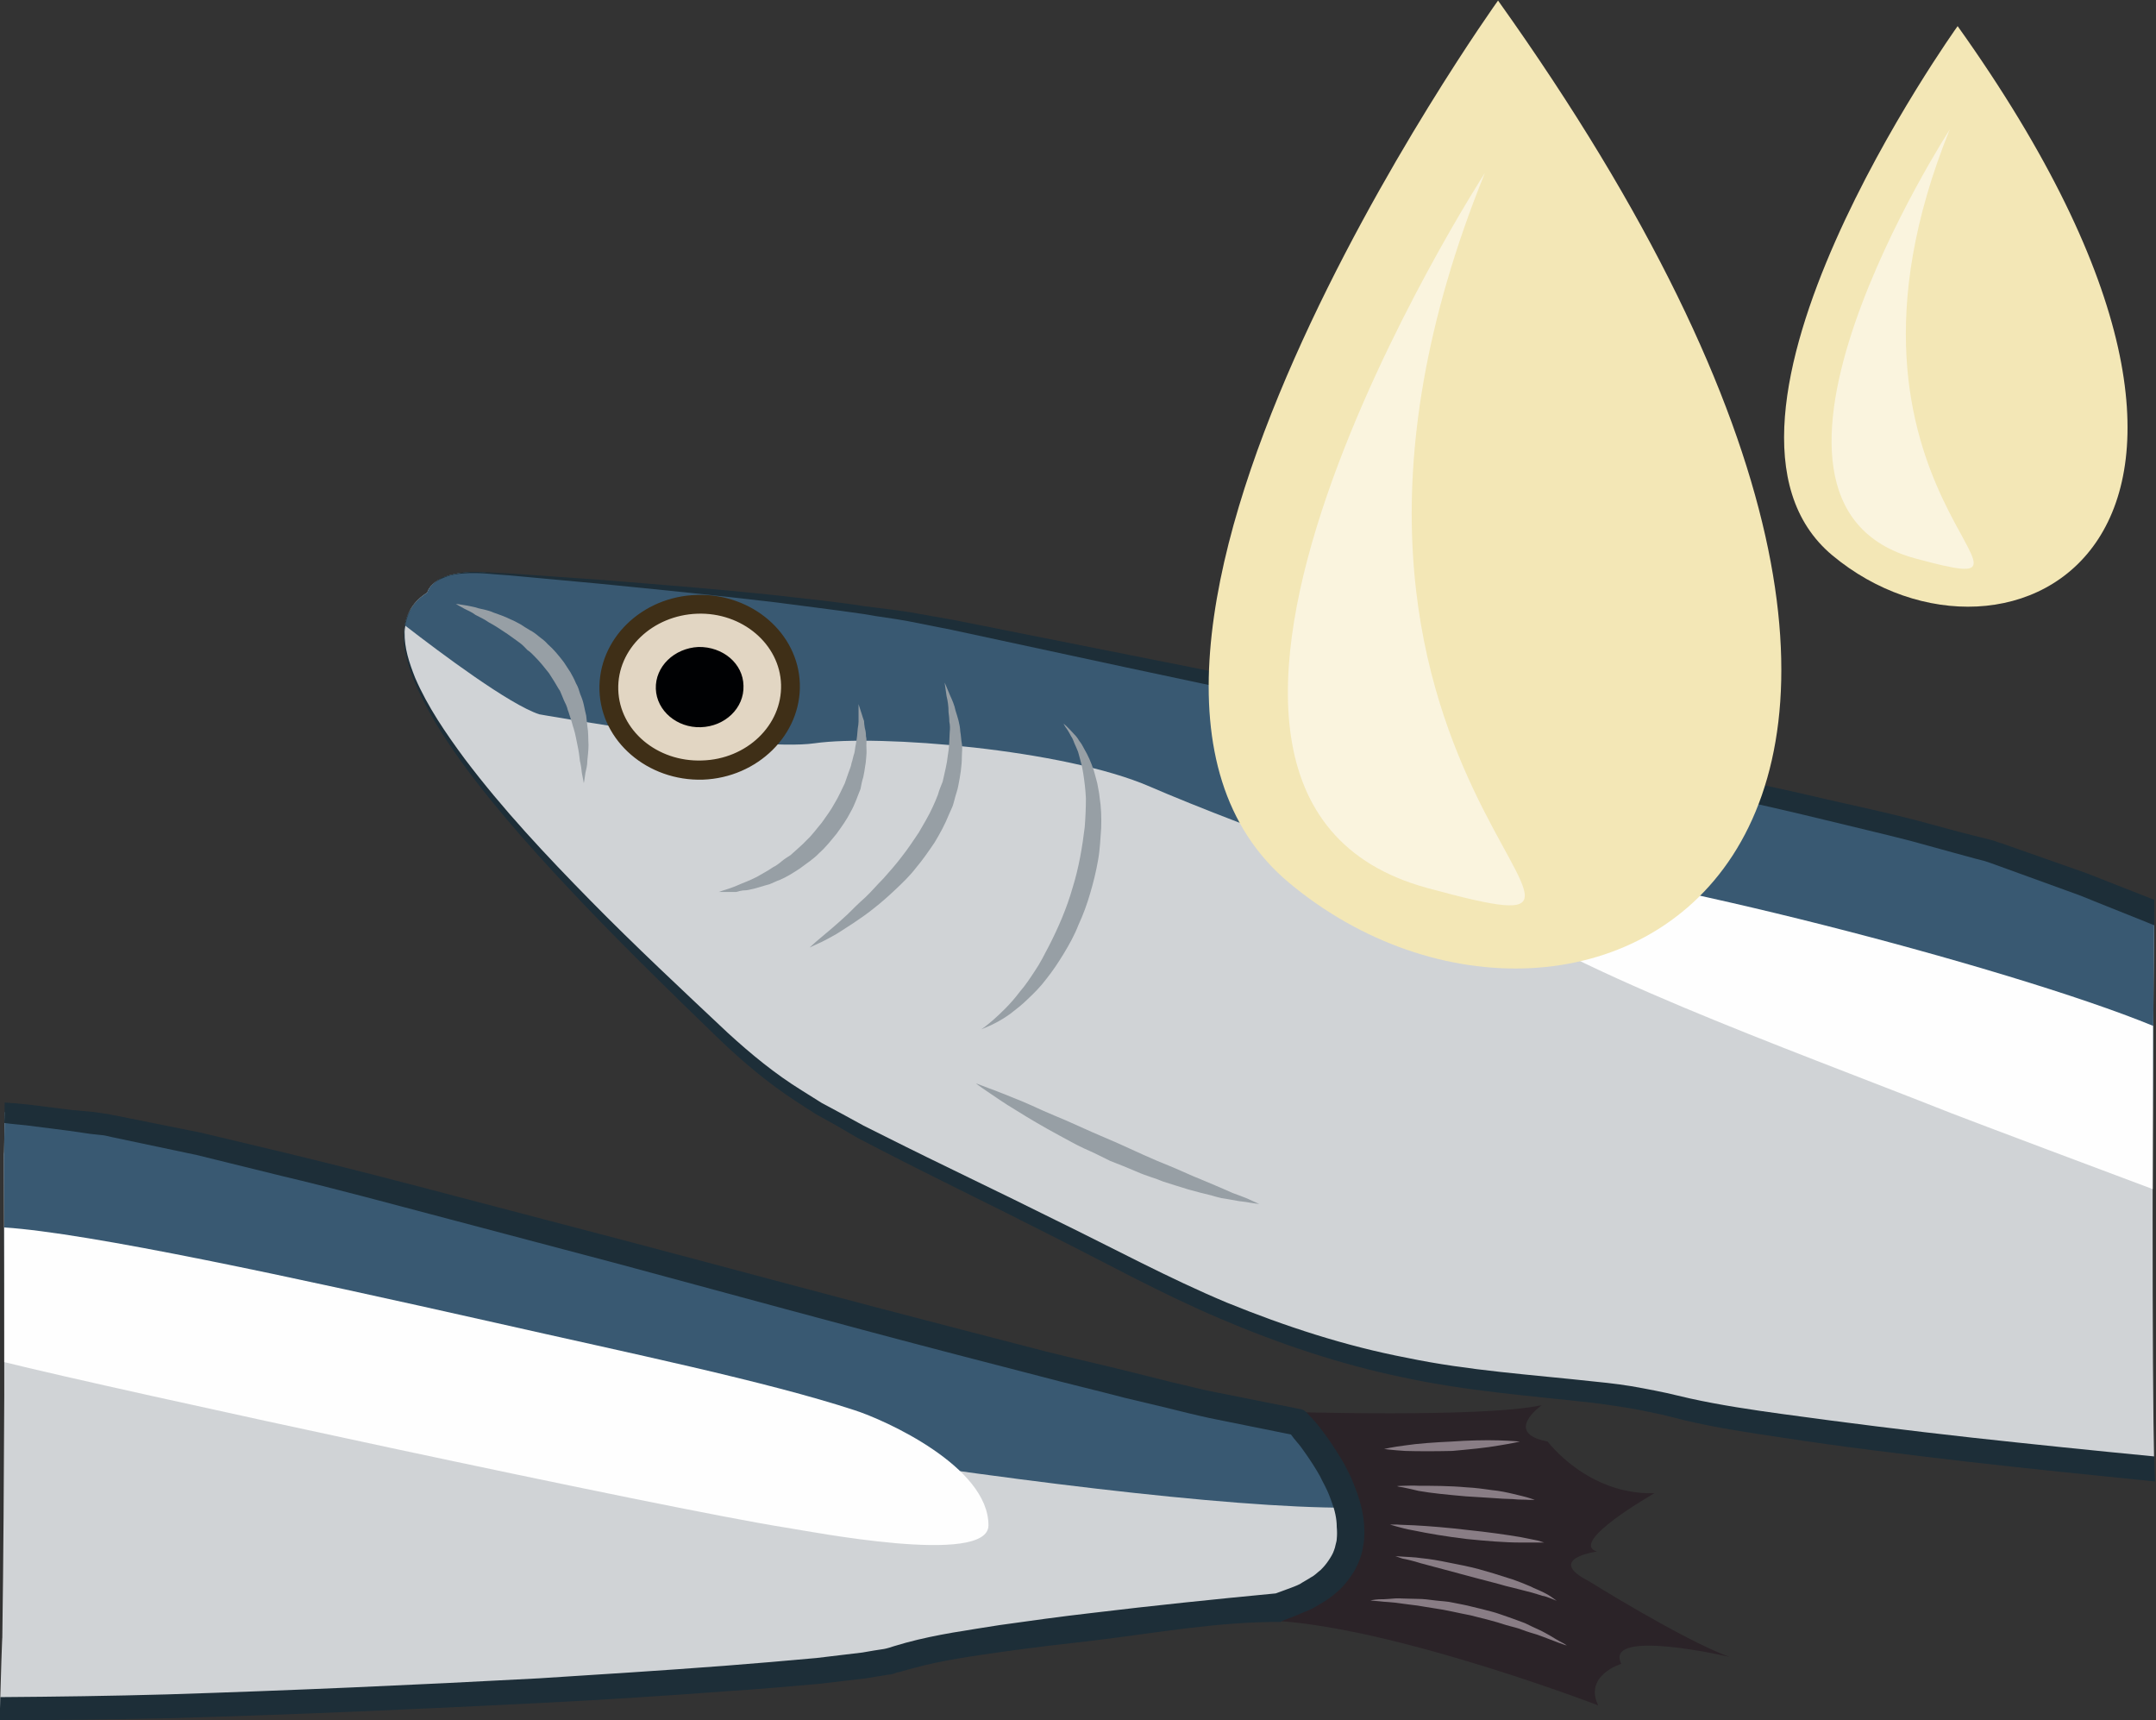 <?xml version="1.0" encoding="UTF-8" standalone="no"?>
<!-- Created with Inkscape (http://www.inkscape.org/) -->

<svg
   xmlns:dc="http://purl.org/dc/elements/1.1/"
   xmlns:cc="http://creativecommons.org/ns#"
   xmlns:rdf="http://www.w3.org/1999/02/22-rdf-syntax-ns#"
   xmlns:svg="http://www.w3.org/2000/svg"
   xmlns="http://www.w3.org/2000/svg"
   xmlns:sodipodi="http://sodipodi.sourceforge.net/DTD/sodipodi-0.dtd"
   xmlns:inkscape="http://www.inkscape.org/namespaces/inkscape"
   version="1.1"
   id="svg982"
   xml:space="preserve"
   width="4738.31"
   height="3779.543"
   viewBox="0 0 4738.311 3779.543"
   sodipodi:docname="Sardinky ve vlastní šťávě.svg"
   inkscape:version="0.92.4 (5da689c313, 2019-01-14)"><rect x="0" y="0" width="4738.311" height="3779.543" fill="#333333" stroke="none"/><defs
     id="defs986"><clipPath
       clipPathUnits="userSpaceOnUse"
       id="clipPath1378"><path
         d="M 0,4954 H 5204 V 0 H 0 Z"
         id="path1376"
         inkscape:connector-curvature="0" /></clipPath><clipPath
       clipPathUnits="userSpaceOnUse"
       id="clipPath8234"><path
         d="M 0,4954 H 5204 V 0 H 0 Z"
         id="path8232"
         inkscape:connector-curvature="0" /></clipPath><style
       type="text/css"
       id="style2">
   <![CDATA[
    .fil1 {fill:#F9E0BD;fill-rule:nonzero}
    .fil0 {fill:#F9F0E8;fill-rule:nonzero}
    .fil2 {fill:white;fill-rule:nonzero}
   ]]>
  </style><style
       type="text/css"
       id="style2-4">
   <![CDATA[
    .fil5 {fill:#827850;fill-rule:nonzero}
    .fil0 {fill:#99BAB0;fill-rule:nonzero}
    .fil2 {fill:#CCE2DB;fill-rule:nonzero}
    .fil1 {fill:#DCF4E8;fill-rule:nonzero}
    .fil4 {fill:#EAD063;fill-rule:nonzero}
    .fil3 {fill:#EFE4B6;fill-rule:nonzero}
   ]]>
  </style><style
       type="text/css"
       id="style2-9">
   <![CDATA[
    .fil2 {fill:#2D0B04;fill-rule:nonzero}
    .fil0 {fill:#3F1408;fill-rule:nonzero}
    .fil6 {fill:#4C170B;fill-rule:nonzero}
    .fil3 {fill:#66291B;fill-rule:nonzero}
    .fil1 {fill:#723124;fill-rule:nonzero}
    .fil7 {fill:#7A2C21;fill-rule:nonzero}
    .fil4 {fill:#A07638;fill-rule:nonzero}
    .fil5 {fill:#DDB9B3;fill-rule:nonzero}
   ]]>
  </style><style
       type="text/css"
       id="style2-3">
   <![CDATA[
    .str0 {stroke:white;stroke-width:70.56}
    .fil10 {fill:#AD7634;fill-rule:nonzero}
    .fil5 {fill:#C19F87;fill-rule:nonzero}
    .fil6 {fill:#C9AD99;fill-rule:nonzero}
    .fil1 {fill:#D8C2B2;fill-rule:nonzero}
    .fil7 {fill:#DDC6B1;fill-rule:nonzero}
    .fil2 {fill:#E0CDBD;fill-rule:nonzero}
    .fil8 {fill:#E2CEC0;fill-rule:nonzero}
    .fil3 {fill:#E8DBCD;fill-rule:nonzero}
    .fil4 {fill:#F2E9E2;fill-rule:nonzero}
    .fil11 {fill:#F4BA64;fill-rule:nonzero}
    .fil9 {fill:#F9E0BD;fill-rule:nonzero}
    .fil0 {fill:white;fill-rule:nonzero}
   ]]>
  </style><style
       type="text/css"
       id="style2-98">
   <![CDATA[
    .fil4 {fill:#727271}
    .fil3 {fill:#73B5C0}
    .fil0 {fill:#7D877C}
    .fil1 {fill:#FEFEFE}
    .fil6 {fill:#49280E;fill-rule:nonzero}
    .fil8 {fill:#647A38;fill-rule:nonzero}
    .fil7 {fill:#6C8445;fill-rule:nonzero}
    .fil9 {fill:#72442A;fill-rule:nonzero}
    .fil12 {fill:#8E582F;fill-rule:nonzero}
    .fil5 {fill:#8FA96B;fill-rule:nonzero}
    .fil18 {fill:#916534;fill-rule:nonzero}
    .fil15 {fill:#936937;fill-rule:nonzero}
    .fil11 {fill:#BA8458;fill-rule:nonzero}
    .fil14 {fill:#BF9664;fill-rule:nonzero}
    .fil17 {fill:#C69B6D;fill-rule:nonzero}
    .fil13 {fill:#C9A26D;fill-rule:nonzero}
    .fil10 {fill:#CA9A6C;fill-rule:nonzero}
    .fil16 {fill:#D1AA7C;fill-rule:nonzero}
    .fil2 {fill:#ADDDF6;}
   ]]>
  </style><style
       type="text/css"
       id="style2-7">
   <![CDATA[
    .fil1 {fill:#628C2C;fill-rule:nonzero}
    .fil0 {fill:#DB7552;fill-rule:nonzero}
   ]]>
  </style><style
       type="text/css"
       id="style2-6">
   <![CDATA[
    .fil1 {fill:#628C2C;fill-rule:nonzero}
    .fil0 {fill:#E5DDBD;fill-rule:nonzero}
   ]]>
  </style><style
       type="text/css"
       id="style2-1">
   <![CDATA[
    .fil5 {fill:#0E7E23}
    .fil4 {fill:#17832C}
    .fil2 {fill:#379449}
    .fil1 {fill:#78B684}
    .fil0 {fill:#A2CDAA}
    .fil3 {fill:#208834}
   ]]>
  </style><style
       type="text/css"
       id="style2-8">
   <![CDATA[
    .fil3 {fill:black;fill-rule:nonzero}
    .fil4 {fill:#661F06;fill-rule:nonzero}
    .fil1 {fill:#BA855A;fill-rule:nonzero}
    .fil0 {fill:#DDC8B1;fill-rule:nonzero}
    .fil2 {fill:white;fill-rule:nonzero}
   ]]>
  </style><style
       type="text/css"
       id="style2-17">
   <![CDATA[
    .fil0 {fill:#053749}
    .fil2 {fill:gray}
    .fil3 {fill:#B3B3B3}
    .fil1 {fill:white}
    .fil4 {fill:#661F06;fill-rule:nonzero}
   ]]>
  </style><style
       type="text/css"
       id="style2-92">
   <![CDATA[
    .fil8 {fill:#628C2C;fill-rule:nonzero}
    .fil3 {fill:#AAA494;fill-rule:nonzero}
    .fil7 {fill:firebrick;fill-rule:nonzero}
    .fil5 {fill:#BFB7A5;fill-rule:nonzero}
    .fil2 {fill:#D8D8D8;fill-rule:nonzero}
    .fil4 {fill:#E5E1DA;fill-rule:nonzero}
    .fil1 {fill:#E6E6E6;fill-rule:nonzero}
    .fil0 {fill:#F4F2F2;fill-rule:nonzero}
    .fil6 {fill:white;fill-rule:nonzero}
   ]]>
  </style><style
       type="text/css"
       id="style2-74"><![CDATA[
    .fil3 {fill:black;fill-rule:nonzero}
    .fil1 {fill:#BA855A;fill-rule:nonzero}
    .fil0 {fill:#DDC8B1;fill-rule:nonzero}
    .fil4 {fill:#FFF4C2;fill-rule:nonzero}
    .fil2 {fill:white;fill-rule:nonzero}
   ]]></style><style
       type="text/css"
       id="style2-34">
   <![CDATA[
    .fil7 {fill:#000103;fill-rule:nonzero}
    .fil3 {fill:#1D2E38;fill-rule:nonzero}
    .fil0 {fill:#2B2328;fill-rule:nonzero}
    .fil2 {fill:#395972;fill-rule:nonzero}
    .fil6 {fill:#3F2F17;fill-rule:nonzero}
    .fil14 {fill:#5C5C5C;fill-rule:nonzero}
    .fil13 {fill:#68652F;fill-rule:nonzero}
    .fil4 {fill:#897D85;fill-rule:nonzero}
    .fil8 {fill:#979FA5;fill-rule:nonzero}
    .fil1 {fill:#D0D3D6;fill-rule:nonzero}
    .fil5 {fill:#E2D6C3;fill-rule:nonzero}
    .fil12 {fill:#E5C923;fill-rule:nonzero}
    .fil11 {fill:#F2E8BB;fill-rule:nonzero}
    .fil10 {fill:#FEFEFE;}
    .fil9 {fill:#FEFEFE;}
   ]]>
  </style><style
       type="text/css"
       id="style2-96">
   <![CDATA[
    .fil2 {fill:#2D0B04;fill-rule:nonzero}
    .fil0 {fill:#3F1408;fill-rule:nonzero}
    .fil6 {fill:#4C170B;fill-rule:nonzero}
    .fil3 {fill:#66291B;fill-rule:nonzero}
    .fil1 {fill:#723124;fill-rule:nonzero}
    .fil7 {fill:#7A2C21;fill-rule:nonzero}
    .fil4 {fill:#A07638;fill-rule:nonzero}
    .fil5 {fill:#DDB9B3;fill-rule:nonzero}
   ]]>
  </style></defs><sodipodi:namedview
     pagecolor="#ffffff"
     bordercolor="#666666"
     borderopacity="1"
     objecttolerance="10"
     gridtolerance="10"
     guidetolerance="10"
     inkscape:pageopacity="0"
     inkscape:pageshadow="2"
     inkscape:window-width="1920"
     inkscape:window-height="1001"
     id="namedview984"
     showgrid="false"
     inkscape:zoom="0.050528017"
     inkscape:cx="3710.6865"
     inkscape:cy="1985.9152"
     inkscape:window-x="-9"
     inkscape:window-y="-9"
     inkscape:window-maximized="1"
     inkscape:current-layer="Vrstva_x0020_1-78" /><g
     id="g990"
     inkscape:groupmode="layer"
     inkscape:label="Ikony 1"
     transform="matrix(1.333,0,0,-1.333,-3809.086,4790.062)">
 
 

 
 
 

 
 <g
   transform="matrix(0.75,0,0,-0.75,-1498.068,13409.784)"
   id="Vrstva_x0020_1-7">
  
  
  
  
  
  
  
  
  
  
  
  
  
  
 
 
 

 
 <g
   inkscape:label="Vrstva 1"
   inkscape:groupmode="layer"
   transform="translate(-3078.8,-11.318)"
   id="Vrstva_x0020_1">
  
  
  
  
  
  
  
  
  
  
  
  
  
  
  
  
  
  
  
  
  
  
  
  
  
  
  
  
  
  
  
  
  
  
  
  
  
  
  
  
 
 
 

 
 

 
 

 
 

 
 <g
   transform="translate(-5905.916,199.641)"
   id="Vrstva_x0020_1-4">
  
  
  
  
  
  
  
 
 
 <g
   transform="translate(6241.537,-595.131)"
   id="Vrstva_x0020_1-5">
  <path
   inkscape:connector-curvature="0"
   d="m 11375.643,16598.115 c 0,0 435.291,13.764 564.33,-14.624 0,0 -86.886,61.078 12.904,80.004 0,0 87.746,117.856 234.851,113.554 0,0 -190.978,108.393 -126.458,128.179 0,0 -114.415,15.485 -18.926,64.52 0,0 206.462,129.038 309.693,166.89 0,0 -277.003,-64.52 -237.431,15.485 0,0 -82.585,24.947 -50.756,91.187 0,0 -544.544,-209.043 -788.858,-184.956 l -57.637,-211.624 71.401,-119.576 z"
   style="fill:#2b2328;fill-rule:nonzero;stroke-width:0.86"
   id="path7-2"
   class="fil0" />
  <path
   inkscape:connector-curvature="0"
   d="m 11404.031,16621.342 c -431.85,-67.1 -2211.728,-590.998 -2622.072,-654.657 -55.057,-7.743 -130.76,-17.206 -221.087,-26.668 -0.86,50.755 -0.86,95.488 -1.721,90.327 0.86,178.074 0.86,355.287 0.86,532.501 -0.86,177.213 -1.72,354.427 -4.301,532.5 0,-10.323 -3.441,86.887 -5.162,155.707 597.881,-0.86 1862.463,-67.96 1974.296,-110.113 134.2,-49.895 836.172,-114.414 836.172,-114.414 331.2,-98.07 43.013,-405.183 43.013,-405.183 z"
   style="fill:#d0d3d6;fill-rule:nonzero;stroke-width:0.86"
   id="path9-2"
   class="fil1" />
  <path
   inkscape:connector-curvature="0"
   d="m 11404.031,16621.342 c -431.85,-67.1 -2211.728,-590.998 -2622.072,-654.657 -55.057,-7.743 -130.76,-17.206 -221.087,-26.668 -0.86,50.755 -0.86,95.488 -1.721,90.327 0.86,94.628 0.86,190.117 0.86,284.746 231.41,33.55 468.842,80.864 612.505,133.34 265.82,98.07 1809.987,362.169 2340.767,360.449 -25.808,-97.209 -109.253,-187.537 -109.253,-187.537 z"
   style="fill:#395972;fill-rule:nonzero;stroke-width:0.86"
   id="path11"
   class="fil2" />
  <path
   inkscape:connector-curvature="0"
   d="m 11549.415,16847.591 c -1.72,-25.808 -7.742,-49.035 -15.485,-71.402 -4.301,-11.183 -8.602,-22.367 -12.904,-32.69 -5.161,-11.183 -10.323,-20.646 -15.484,-30.969 -12.044,-20.646 -24.087,-39.572 -36.991,-57.638 -6.882,-9.462 -13.765,-18.925 -20.647,-27.528 -6.882,-8.602 -14.624,-16.345 -23.227,-25.808 -3.441,-4.301 -8.602,-7.742 -14.624,-9.463 h -1.721 l -185.816,-36.991 c -31.829,-6.021 -62.799,-14.624 -93.768,-21.506 l -92.908,-23.227 c -61.939,-15.485 -123.877,-29.249 -185.816,-44.734 l -185.816,-48.174 c -246.895,-63.659 -493.789,-130.76 -741.544,-196.139 l -370.772,-97.21 c -123.877,-32.69 -246.895,-64.519 -371.632,-94.628 l -187.537,-44.734 -188.397,-37.851 c -7.742,-0.861 -14.624,-3.441 -24.087,-4.302 l -24.087,-3.441 -47.314,-4.301 -96.349,-12.044 c -17.205,-1.72 -34.41,-3.441 -51.615,-4.301 0,15.485 0,30.969 -0.86,44.734 16.345,2.58 32.69,3.441 47.314,5.161 l 94.629,12.044 47.314,6.882 24.087,2.581 c 5.162,0 14.624,2.58 22.367,4.301 l 187.537,39.572 184.956,45.594 c 123.877,29.249 246.895,62.799 370.772,95.489 l 370.772,98.069 c 246.034,66.24 492.929,134.201 740.684,198.72 l 185.816,48.175 c 61.078,16.345 123.877,30.969 185.816,47.314 l 93.768,22.367 c 30.969,7.742 61.939,15.484 93.768,22.366 l 178.934,36.131 c 3.442,5.162 8.603,11.184 12.904,16.345 6.882,7.743 12.904,16.345 18.926,24.948 12.044,17.205 23.227,34.41 32.69,51.615 4.301,9.463 9.463,18.066 13.764,27.529 4.301,8.602 7.742,18.065 11.183,27.528 6.883,18.066 11.184,36.991 11.184,55.057 0.86,9.463 0.86,18.065 0,26.668 0,4.301 -1.721,8.602 -2.581,12.904 -0.86,4.301 -1.72,7.742 -3.441,12.043 -2.581,7.743 -6.882,14.625 -12.044,22.367 -5.161,7.742 -10.323,13.764 -17.205,20.646 -6.882,5.162 -12.904,12.044 -21.506,16.345 -7.743,5.162 -16.345,9.463 -24.088,14.625 -8.602,4.301 -18.065,7.742 -27.528,11.183 l -25.808,9.463 c -135.06,12.904 -269.261,26.668 -404.322,43.013 -67.96,7.742 -135.921,17.205 -203.021,26.668 -68.821,11.183 -135.921,19.786 -205.602,38.712 l -26.668,7.742 c -4.301,1.72 -16.345,5.161 -21.507,6.022 -7.742,0.86 -14.624,2.581 -22.366,3.441 l -24.948,4.301 c -33.55,4.301 -67.1,7.742 -100.65,12.044 -67.101,6.022 -135.061,12.043 -203.022,17.205 -135.921,10.323 -271.842,18.926 -407.763,27.528 -272.702,14.625 -544.544,26.668 -816.386,35.271 -123.017,3.441 -246.034,5.161 -367.331,6.022 -0.86,18.925 -0.86,36.131 -1.72,50.755 123.017,0 246.894,-1.721 369.912,-4.301 272.702,-7.743 546.265,-19.786 818.107,-33.55 136.781,-6.883 272.702,-15.485 409.484,-25.808 67.96,-4.302 136.781,-10.323 204.741,-16.345 33.551,-4.301 67.961,-7.742 102.371,-12.044 l 25.808,-4.301 c 8.603,-0.86 18.926,-3.441 28.389,-4.301 5.161,-0.861 9.463,-2.581 13.764,-4.302 l 5.161,-0.86 3.441,-0.86 5.162,-1.721 22.367,-6.022 c 61.939,-17.205 130.759,-26.668 196.999,-36.13 67.101,-9.463 134.201,-17.206 202.161,-24.948 135.061,-16.345 270.982,-41.292 406.903,-40.432 v 0 c 2.581,0 3.441,-1.721 5.162,-2.581 l 33.55,-12.904 c 10.323,-5.161 21.506,-8.602 31.829,-13.764 10.324,-6.022 21.507,-12.044 31.83,-18.926 10.323,-6.022 19.786,-15.484 29.249,-23.227 9.463,-9.463 17.205,-18.925 24.947,-30.109 6.883,-10.323 13.765,-22.367 18.066,-34.41 2.581,-6.882 4.301,-12.904 6.022,-18.926 0.86,-6.882 2.581,-12.904 3.441,-19.786 1.72,-12.044 1.72,-25.808 0.86,-37.851 z"
   style="fill:#1d2e38;fill-rule:nonzero;stroke-width:0.86"
   id="path13"
   class="fil3" />
  <path
   inkscape:connector-curvature="0"
   d="m 11563.179,17012.761 c 0,0 6.882,-1.721 18.926,-2.581 6.882,0 13.764,0 22.367,-0.861 8.602,-0.86 18.065,-1.72 29.248,-0.86 10.324,0 21.507,0.86 33.551,0.86 12.904,0 24.947,1.721 38.711,3.442 12.904,1.72 26.668,1.72 40.433,5.161 12.903,2.581 27.528,5.162 40.432,8.603 14.624,3.441 28.388,6.882 41.292,10.323 13.764,3.441 26.668,8.602 39.572,12.904 12.044,4.301 24.087,8.602 35.271,12.904 10.323,5.161 21.506,10.323 30.969,14.624 9.463,4.301 18.066,9.463 25.808,13.764 6.882,4.301 12.904,7.742 18.926,11.184 10.323,5.161 16.345,9.462 16.345,9.462 0,0 -6.882,-1.72 -18.066,-6.021 -12.043,-4.302 -28.388,-11.184 -48.174,-18.066 -8.603,-2.581 -20.647,-6.022 -31.83,-10.323 -10.323,-4.301 -23.227,-6.882 -35.271,-10.323 -24.947,-8.603 -51.615,-14.625 -78.283,-21.507 -27.529,-5.161 -54.197,-12.043 -80.004,-15.484 -12.904,-1.721 -24.948,-4.302 -36.992,-6.022 -12.043,-1.721 -23.227,-2.581 -33.55,-4.301 -20.646,-3.441 -38.711,-3.441 -50.755,-5.162 -12.044,-0.86 -18.926,-1.72 -18.926,-1.72 z"
   style="fill:#897d85;fill-rule:nonzero;stroke-width:0.86"
   id="path15"
   class="fil4" />
  <path
   inkscape:connector-curvature="0"
   d="m 11618.236,16915.551 c 0,0 6.022,0 15.484,0.86 10.324,0.861 24.948,0.861 42.153,3.441 18.066,1.721 37.852,5.162 58.498,9.463 21.506,4.302 44.733,8.603 67.1,14.625 21.507,6.022 44.734,12.904 65.38,19.786 9.463,2.58 19.786,6.882 29.249,10.323 9.463,4.301 18.065,6.882 25.808,11.183 16.344,6.882 29.248,12.904 37.851,18.926 8.603,6.022 12.904,9.463 12.904,9.463 0,0 -5.162,-2.581 -14.625,-6.022 -5.161,-1.721 -10.323,-4.301 -17.205,-5.162 -6.882,-2.58 -14.624,-4.301 -22.367,-6.882 -8.602,-2.58 -18.065,-4.301 -26.668,-6.882 -10.323,-2.581 -19.786,-5.161 -30.969,-7.742 -20.646,-6.022 -42.153,-11.183 -64.519,-17.205 -44.734,-12.044 -89.467,-24.088 -122.157,-32.69 -16.345,-5.162 -30.97,-8.603 -40.433,-10.323 -9.462,-3.441 -15.484,-5.162 -15.484,-5.162 z"
   style="fill:#897d85;fill-rule:nonzero;stroke-width:0.86"
   id="path17-8"
   class="fil4" />
  <path
   inkscape:connector-curvature="0"
   d="m 11606.192,16845.87 c 0,0 5.162,0 15.485,0 8.602,0.86 22.367,0.86 37.851,1.721 32.69,1.72 74.843,5.161 117.856,10.323 42.153,4.301 84.305,10.323 115.275,15.484 16.345,3.441 29.249,6.022 38.711,7.743 8.603,2.581 13.765,4.301 13.765,4.301 0,0 -5.162,0 -14.625,0 -9.463,0 -22.367,0 -38.712,0 -31.829,0 -74.842,-3.441 -116.995,-7.742 -43.013,-5.162 -84.305,-12.044 -116.995,-18.926 -15.485,-2.581 -27.529,-6.022 -36.991,-8.603 -9.463,-2.58 -14.625,-4.301 -14.625,-4.301 z"
   style="fill:#897d85;fill-rule:nonzero;stroke-width:0.86"
   id="path19"
   class="fil4" />
  <path
   inkscape:connector-curvature="0"
   d="m 11621.677,16761.565 c 0,0 5.161,-0.861 13.764,-0.861 8.603,0 19.786,-0.86 35.271,0 27.528,0 66.24,0 104.091,3.441 18.926,0.861 36.991,3.441 55.057,6.022 18.065,1.721 33.55,5.162 48.174,8.603 13.764,3.441 25.808,6.022 33.55,8.602 8.603,2.581 12.904,4.302 12.904,4.302 0,0 -5.161,0 -12.904,0 -8.602,-0.861 -20.646,0 -35.27,-1.721 -6.882,0 -14.625,-0.86 -22.367,-0.86 -8.603,-0.86 -17.205,-0.86 -25.808,-1.721 -17.205,-0.86 -36.991,-2.58 -55.056,-3.441 -38.712,-3.441 -75.703,-6.882 -104.092,-12.043 -14.624,-3.441 -25.808,-6.022 -34.41,-7.743 -7.743,-0.86 -12.904,-2.58 -12.904,-2.58 z"
   style="fill:#897d85;fill-rule:nonzero;stroke-width:0.86"
   id="path21"
   class="fil4" />
  <path
   inkscape:connector-curvature="0"
   d="m 11593.288,16679.84 c 0,0 18.066,-4.301 45.594,-7.742 28.389,-4.302 65.38,-6.882 103.231,-8.603 36.991,-2.581 73.983,-3.441 102.371,-2.581 28.389,0.861 47.314,2.581 47.314,2.581 0,0 -18.065,4.301 -45.593,8.603 -28.389,5.161 -65.38,8.602 -103.232,12.043 -36.991,0.861 -74.842,0.861 -103.231,0 -28.388,-1.72 -46.454,-4.301 -46.454,-4.301 z"
   style="fill:#897d85;fill-rule:nonzero;stroke-width:0.86"
   id="path23"
   class="fil4" />
  <path
   inkscape:connector-curvature="0"
   d="m 13286.279,15500.424 c -156.567,-62.799 -282.165,-110.113 -359.588,-134.201 -406.043,-123.877 -1945.047,-423.247 -2256.461,-492.928 -312.275,-69.682 -1067.583,-120.437 -1067.583,-120.437 -103.231,-2.581 -112.694,44.734 -112.694,44.734 -243.453,150.545 451.636,780.255 642.614,967.792 192.698,185.816 324.318,216.785 918.758,521.317 595.299,305.392 888.648,221.087 1187.158,301.091 134.201,36.131 583.256,90.327 1047.796,136.781 -5.161,-225.388 -4.301,-847.355 0,-1224.149 z"
   style="fill:#d0d3d6;fill-rule:nonzero;stroke-width:0.86"
   id="path25"
   class="fil1" />
  <path
   inkscape:connector-curvature="0"
   d="m 13286.279,15500.424 c -156.567,-62.799 -282.165,-110.113 -359.588,-134.201 -406.043,-123.877 -1945.047,-423.247 -2256.461,-492.928 -312.275,-69.682 -1067.583,-120.437 -1067.583,-120.437 -103.231,-2.581 -112.694,44.734 -112.694,44.734 -28.389,18.065 -43.873,42.152 -49.035,72.261 80.004,61.939 229.689,173.773 295.069,195.279 0,0 467.981,83.446 605.622,63.66 139.362,-19.786 547.986,12.904 737.243,95.488 188.397,81.725 757.889,295.93 1006.504,330.34 249.475,33.55 894.67,209.043 1168.233,356.148 8.602,4.301 18.925,8.602 29.248,14.624 0.861,-153.126 2.581,-301.951 3.441,-424.968 z"
   style="fill:#395972;fill-rule:nonzero;stroke-width:0.86"
   id="path27"
   class="fil2" />
  <path
   inkscape:connector-curvature="0"
   d="m 10288.274,14998.892 c 3.441,101.511 -84.305,185.817 -193.558,188.397 -110.974,3.441 -202.161,-74.842 -204.742,-175.493 -4.301,-100.65 82.585,-184.956 193.558,-188.397 109.253,-3.441 201.301,75.703 204.742,175.493 z"
   style="fill:#e2d6c3;fill-rule:nonzero;stroke-width:0.86"
   id="path29"
   class="fil5" />
  <path
   inkscape:connector-curvature="0"
   d="m 10083.532,14844.046 c -98.069,3.441 -176.353,77.423 -173.772,166.89 2.581,89.467 85.166,159.148 184.096,155.707 98.069,-2.581 176.353,-77.423 173.772,-166.89 -2.581,-88.607 -85.166,-159.148 -184.096,-155.707 z m 12.044,364.75 c -121.297,3.441 -223.667,-84.306 -227.108,-196.139 -3.441,-112.694 92.908,-206.463 214.204,-209.904 121.297,-3.441 222.807,84.306 226.248,195.279 3.442,111.834 -92.908,206.463 -213.344,210.764 z"
   style="fill:#3f2f17;fill-rule:nonzero;stroke-width:0.86"
   id="path31"
   class="fil6" />
  <path
   inkscape:connector-curvature="0"
   d="m 10185.043,15002.333 c 1.721,49.035 -40.432,89.467 -93.768,91.188 -52.476,1.721 -97.21,-36.131 -98.93,-84.305 -1.72,-49.035 40.432,-89.467 93.768,-92.048 53.336,-0.861 98.07,36.131 98.93,85.165 z"
   style="fill:#000103;fill-rule:nonzero;stroke-width:0.86"
   id="path33"
   class="fil7" />
  <path
   inkscape:connector-curvature="0"
   d="m 10437.959,15042.766 c 0,0 2.581,8.602 7.743,24.087 0.86,3.441 2.581,7.742 4.301,12.904 0,4.301 0.86,9.463 1.721,15.485 1.72,6.021 2.58,11.183 2.58,18.065 1.721,6.022 0.861,12.904 0.861,20.646 0,6.882 0.86,13.764 0,21.507 -0.861,7.742 -0.861,15.484 -2.581,23.227 -0.86,7.742 -2.581,16.345 -4.301,24.947 -2.581,7.743 -4.302,16.345 -6.022,25.808 -6.882,16.345 -12.044,33.55 -21.507,49.895 -8.602,17.205 -19.786,32.69 -30.969,48.175 -12.044,14.624 -24.087,30.109 -37.852,42.152 -12.903,13.765 -28.388,23.227 -43.013,34.411 -14.624,9.463 -29.248,18.925 -43.873,24.947 -7.742,2.581 -15.484,6.882 -22.367,9.463 -6.882,1.721 -14.624,4.301 -20.646,6.022 -6.882,1.721 -13.764,4.301 -19.786,5.162 -6.022,1.72 -12.043,2.58 -18.065,2.58 -5.162,0.861 -10.323,1.721 -15.485,3.441 -4.301,0 -8.602,0 -12.904,0 -16.345,0 -24.947,0 -24.947,0 0,0 8.602,-3.441 23.227,-7.742 7.742,-2.581 16.345,-6.022 25.808,-10.323 11.183,-4.301 21.506,-8.603 33.55,-14.625 6.021,-3.441 12.043,-6.882 18.065,-10.323 6.022,-3.441 12.044,-6.882 18.066,-11.183 6.882,-3.441 12.903,-7.742 18.925,-12.904 6.022,-5.161 12.904,-9.463 19.786,-13.764 12.044,-11.183 24.948,-21.507 36.131,-33.55 12.044,-11.184 22.367,-25.808 32.69,-37.852 10.323,-14.624 20.646,-28.388 28.389,-43.013 8.602,-13.764 15.484,-30.109 22.366,-43.873 2.581,-7.742 5.162,-14.624 7.743,-22.367 2.58,-7.742 6.022,-14.624 6.882,-21.506 2.581,-6.882 3.441,-14.625 6.022,-21.507 1.72,-6.021 1.72,-12.903 3.441,-19.786 2.58,-12.903 3.441,-24.947 4.301,-35.27 0.86,-5.162 1.72,-10.323 1.72,-14.625 0,-5.161 0,-9.462 0,-13.764 0,-15.484 0,-24.947 0,-24.947 z"
   style="fill:#979fa5;fill-rule:nonzero;stroke-width:0.86"
   id="path35"
   class="fil8" />
  <path
   inkscape:connector-curvature="0"
   d="m 10330.427,15577.847 c 0,0 7.742,-7.742 23.227,-20.646 14.624,-12.044 36.131,-30.109 60.218,-52.476 12.044,-12.043 24.087,-24.087 38.712,-36.991 13.764,-12.904 25.808,-27.528 40.432,-42.153 13.764,-15.484 27.528,-30.969 40.432,-48.174 12.904,-16.345 24.948,-34.411 36.991,-52.476 10.324,-18.066 21.507,-36.131 30.11,-55.057 4.301,-9.463 8.602,-18.925 12.043,-28.388 2.581,-10.323 6.882,-18.926 10.323,-28.389 4.302,-19.786 9.463,-38.712 11.184,-56.777 3.441,-18.065 3.441,-35.271 4.301,-51.616 0.86,-7.742 0.86,-15.484 -0.86,-23.227 0,-7.742 -0.861,-14.624 -1.721,-20.646 0,-13.764 -1.72,-24.947 -4.301,-35.271 -2.581,-18.925 -4.301,-30.109 -4.301,-30.109 0,0 4.301,9.463 12.043,28.389 4.302,9.463 9.463,20.646 12.044,33.55 4.301,13.764 9.463,28.389 10.323,45.594 1.72,8.602 1.72,18.065 3.441,26.668 1.721,9.463 0,19.786 0,29.249 0,19.786 -3.441,41.292 -7.742,62.799 -1.721,10.323 -6.022,20.646 -8.603,31.829 -1.72,5.162 -2.581,11.184 -5.161,16.345 l -6.883,15.485 c -8.602,21.506 -19.786,42.153 -31.829,61.939 -12.904,18.925 -25.808,37.851 -40.432,55.056 -13.765,18.066 -30.109,33.55 -45.594,48.175 -15.485,14.624 -30.969,28.388 -46.454,40.432 -14.625,12.044 -30.109,22.367 -43.873,31.83 -14.625,9.462 -27.529,18.065 -38.712,24.947 -12.044,6.882 -23.227,12.904 -31.83,17.205 -17.205,7.743 -27.528,12.904 -27.528,12.904 z"
   style="fill:#979fa5;fill-rule:nonzero;stroke-width:0.86"
   id="path37"
   class="fil8" />
  <path
   inkscape:connector-curvature="0"
   d="m 10708.081,15757.642 c 0,0 2.581,-2.581 6.882,-5.162 4.301,-3.441 11.183,-8.603 18.926,-15.485 15.484,-13.764 37.851,-34.41 58.497,-61.938 12.044,-13.765 22.367,-29.249 33.551,-46.454 11.183,-16.345 20.646,-35.271 30.969,-55.057 19.786,-38.712 38.712,-81.725 51.616,-127.318 13.764,-43.874 21.506,-90.328 26.668,-133.341 1.72,-22.367 2.58,-43.013 2.58,-62.799 -0.86,-19.786 -3.441,-39.572 -6.021,-55.917 -1.721,-8.602 -2.581,-16.345 -5.162,-24.087 -1.721,-7.742 -4.301,-15.485 -6.022,-22.367 -2.581,-6.021 -5.161,-12.904 -7.742,-18.065 -2.581,-6.022 -4.301,-12.044 -7.743,-16.345 -4.301,-8.603 -8.602,-15.485 -12.043,-19.786 -3.441,-5.162 -4.301,-7.742 -4.301,-7.742 0,0 1.72,1.72 6.021,5.161 4.302,4.302 10.323,10.323 18.066,18.926 3.441,3.441 6.882,7.742 10.323,13.764 4.301,5.162 7.742,11.183 11.183,18.066 7.743,12.903 14.625,28.388 20.647,46.454 2.58,9.462 5.161,18.065 7.742,28.388 1.72,10.323 4.301,20.646 5.161,30.97 3.441,21.506 4.302,43.873 3.441,67.96 -1.72,22.367 -2.58,47.314 -6.882,70.541 -4.301,24.948 -10.323,49.035 -17.205,72.262 -6.882,24.087 -15.484,47.314 -25.808,69.681 -8.602,22.367 -20.646,43.873 -32.689,63.659 -12.044,19.786 -24.088,37.852 -37.852,55.057 -12.904,17.205 -26.668,30.969 -40.432,43.873 -13.764,13.764 -26.668,23.227 -38.712,32.69 -12.043,8.603 -23.227,15.485 -33.55,20.646 -9.463,5.162 -17.205,7.743 -22.367,10.323 -5.161,1.721 -7.742,3.442 -7.742,3.442 z"
   style="fill:#979fa5;fill-rule:nonzero;stroke-width:0.86"
   id="path39"
   class="fil8" />
  <path
   inkscape:connector-curvature="0"
   d="m 10696.037,15876.357 c 0,0 10.323,3.441 27.529,10.323 17.205,6.022 42.152,16.345 72.261,28.389 13.765,6.022 30.11,12.904 46.455,20.646 17.205,7.743 34.41,14.625 52.475,22.367 36.131,16.345 74.843,33.55 113.555,49.895 37.851,17.205 76.563,35.271 113.554,49.895 17.205,6.882 35.271,15.485 51.616,22.367 17.205,6.882 32.689,13.764 47.314,19.786 14.624,6.022 27.528,12.044 39.572,17.205 12.043,4.301 23.227,8.603 31.829,12.044 16.345,7.742 26.668,12.043 26.668,12.043 0,0 -10.323,-0.86 -29.248,-4.301 -9.463,-0.86 -20.647,-2.581 -33.551,-5.161 -6.021,-0.861 -12.903,-2.581 -20.646,-3.442 -6.882,-1.72 -14.624,-3.441 -22.367,-6.021 -14.624,-3.441 -31.829,-7.743 -49.895,-12.904 -17.205,-5.162 -36.13,-11.184 -55.056,-17.205 -18.066,-7.743 -38.712,-12.904 -57.638,-21.507 -19.786,-8.603 -39.572,-16.345 -59.358,-24.087 -18.925,-9.463 -37.851,-18.926 -57.637,-27.528 -18.926,-8.603 -36.131,-18.926 -54.196,-28.389 -35.271,-18.926 -67.101,-37.851 -94.629,-55.057 -27.528,-16.345 -49.035,-31.829 -64.519,-42.152 -15.485,-10.324 -24.088,-17.206 -24.088,-17.206 z"
   style="fill:#979fa5;fill-rule:nonzero;stroke-width:0.86"
   id="path41"
   class="fil8" />
  <path
   inkscape:connector-curvature="0"
   d="m 9552.752,14822.539 c 0,0 8.603,0.86 23.227,3.441 6.882,1.721 16.345,2.581 25.808,6.022 10.323,2.581 22.367,4.301 33.55,9.463 12.044,4.301 24.948,8.602 38.712,15.485 6.882,2.58 13.764,6.882 20.646,10.323 6.022,4.301 13.764,8.602 20.646,12.904 6.882,3.441 13.764,8.602 19.786,13.764 6.882,5.161 13.764,10.323 19.786,17.205 12.904,11.183 24.087,24.947 35.271,39.572 l 14.624,22.367 c 4.301,7.742 8.603,15.484 12.044,24.087 4.301,6.882 6.882,15.485 9.463,24.087 3.441,7.743 6.022,15.485 7.742,23.227 1.72,8.603 3.441,16.345 5.162,23.227 0.86,8.603 1.72,15.485 2.581,23.227 2.581,14.625 1.721,28.389 2.581,41.293 0,12.904 -1.72,24.947 -2.581,34.41 0,11.183 -2.581,19.786 -4.301,27.528 -1.72,14.625 -3.441,22.367 -3.441,22.367 0,0 -1.72,-8.602 -4.301,-22.367 -0.86,-7.742 -1.72,-16.345 -4.301,-26.668 -0.86,-9.463 -2.581,-21.506 -5.162,-33.55 -2.581,-11.183 -4.301,-24.087 -8.603,-37.851 -2.581,-6.882 -3.441,-12.904 -6.022,-19.786 -2.581,-6.882 -4.301,-14.625 -6.882,-20.646 -1.72,-7.743 -5.162,-14.625 -8.603,-21.507 -2.581,-6.022 -5.162,-12.904 -8.603,-20.646 -4.301,-6.022 -7.742,-12.904 -12.044,-19.786 l -12.044,-18.926 c -9.463,-12.043 -19.786,-24.947 -30.109,-35.27 -6.022,-6.022 -10.323,-11.184 -17.205,-15.485 -5.162,-5.162 -10.323,-11.184 -16.345,-15.485 -12.044,-8.602 -23.227,-17.205 -35.271,-24.947 -11.183,-7.743 -22.367,-14.625 -33.55,-20.647 -9.463,-6.882 -19.786,-11.183 -29.249,-16.345 -7.742,-6.021 -16.345,-9.462 -23.227,-12.903 -12.904,-6.883 -19.786,-11.184 -19.786,-11.184 z"
   style="fill:#979fa5;fill-rule:nonzero;stroke-width:0.86"
   id="path43"
   class="fil8" />
  <path
   inkscape:connector-curvature="0"
   d="m 9524.364,14765.762 c 15.485,-6.882 30.969,-9.463 47.314,-10.323 32.69,-2.581 65.38,2.581 98.07,4.301 l 195.279,18.066 c 129.899,12.904 260.659,25.807 390.558,41.292 64.52,8.603 129.9,16.345 194.419,25.808 31.83,6.022 64.52,9.463 96.349,15.485 l 95.489,18.925 383.676,82.585 768.212,163.45 382.815,83.445 c 127.319,29.249 255.498,56.777 382.816,87.746 62.799,15.485 126.458,30.109 190.117,46.454 l 93.769,25.808 47.314,12.904 23.227,6.022 c 6.022,1.72 14.624,5.161 22.367,7.742 l 184.956,67.1 165.169,66.24 c 0,-18.925 0,-36.991 0,-55.916 l -148.824,-58.498 -185.817,-65.38 c -7.742,-1.72 -13.764,-5.161 -24.087,-7.742 l -24.087,-6.022 -47.314,-12.044 -95.489,-25.807 c -63.659,-16.345 -127.319,-30.11 -191.838,-44.734 -127.319,-30.109 -255.497,-55.917 -382.816,-83.445 l -385.396,-80.004 c -256.358,-52.476 -512.715,-104.092 -769.072,-154.847 l -384.536,-76.563 -97.21,-17.205 c -32.69,-5.162 -65.38,-8.603 -98.069,-12.904 -64.52,-10.323 -129.9,-16.345 -195.279,-24.088 -129.9,-13.764 -260.659,-24.087 -390.558,-34.41 l -196.139,-13.764 c -32.69,-0.86 -65.38,-5.162 -98.07,-2.581 -16.345,2.581 -31.83,5.162 -48.175,11.184 -13.764,6.882 -28.389,18.065 -33.55,33.55 5.162,-15.485 19.786,-25.808 34.41,-31.83 z"
   style="fill:#1d2e38;fill-rule:nonzero;stroke-width:0.86"
   id="path45"
   class="fil3" />
  <path
   inkscape:connector-curvature="0"
   d="m 13286.279,16696.185 c -133.34,-12.904 -267.54,-26.668 -400.881,-41.293 -139.362,-15.484 -277.003,-32.689 -414.645,-51.615 -68.821,-9.463 -138.502,-19.786 -204.742,-34.411 l -51.615,-12.043 -24.948,-5.162 -26.668,-5.161 c -35.27,-6.882 -69.681,-11.184 -104.951,-14.625 -141.083,-15.484 -278.725,-24.087 -414.646,-52.476 -135.06,-25.807 -266.68,-68.82 -395.719,-121.296 -127.319,-53.336 -249.475,-119.576 -375.073,-180.655 -125.598,-62.799 -252.056,-122.157 -376.794,-184.956 l -46.454,-23.227 -45.594,-24.947 -46.454,-24.948 -43.873,-27.528 c -58.498,-36.131 -111.834,-80.004 -162.589,-126.458 -101.511,-95.489 -203.882,-190.978 -301.091,-289.908 -98.07,-99.79 -193.559,-201.3 -277.864,-313.134 -41.292,-55.917 -80.864,-113.554 -108.393,-177.214 -12.904,-32.69 -24.087,-65.379 -23.227,-101.51 0.86,-16.345 5.162,-33.551 13.764,-49.035 8.603,-14.625 21.506,-27.528 36.131,-36.991 -14.624,9.463 -27.528,21.506 -36.991,36.991 -9.463,14.624 -13.764,32.69 -14.624,49.035 -2.581,36.131 8.603,70.541 20.646,103.231 26.668,65.38 64.519,124.737 104.952,181.515 82.585,113.554 177.214,216.785 273.563,318.296 96.349,100.65 197,198.72 297.65,295.929 50.755,48.175 104.952,93.768 164.31,132.48 l 43.873,28.389 46.454,25.807 45.594,26.668 46.454,24.088 c 124.737,64.519 250.335,124.737 375.073,188.397 123.877,61.938 246.034,129.899 375.933,184.955 129.039,55.057 264.1,100.651 401.742,129.039 138.502,30.11 279.584,40.433 417.226,55.917 33.55,4.302 68.821,9.463 101.51,15.485 l 24.948,5.162 24.947,5.161 51.616,12.904 c 69.681,16.345 138.502,26.668 208.183,36.991 138.502,21.507 277.004,37.852 416.366,54.197 135.921,15.484 271.842,29.248 408.623,43.013 -0.86,-15.485 -1.721,-34.411 -1.721,-55.057 z"
   style="fill:#1d2e38;fill-rule:nonzero;stroke-width:0.86"
   id="path47"
   class="fil3" />
  <path
   inkscape:connector-curvature="0"
   d="m 8560.012,16488.862 c 229.689,57.638 1456.42,322.598 1718.799,363.89 50.756,7.743 444.755,85.166 444.755,-5.161 0,-129.039 -227.109,-231.41 -294.209,-252.917 -194.419,-63.659 -495.51,-125.598 -791.439,-192.698 -443.894,-99.79 -892.089,-196.999 -1077.906,-209.043 z"
   style="fill:#fefefe;stroke-width:0.86"
   id="path49"
   class="fil9" />
  <path
   inkscape:connector-curvature="0"
   d="m 13282.838,16108.628 0.861,-358.729 c -318.296,-130.759 -1145.866,-342.383 -1407.385,-354.427 -32.69,-1.72 -202.161,-2.581 -112.694,62.799 236.571,171.192 695.95,332.921 1076.185,483.466 43.873,17.205 378.514,142.803 443.033,166.891 z"
   style="fill:#fefefe;stroke-width:0.86"
   id="path51"
   class="fil10" />
  
 
 
 <g
   transform="translate(-7382.194,-143.541)"
   id="Vrstva_x0020_1-78">
  <path
   d="m 19225.962,13639.999 c 0,0 -1041.363,1453.384 -459.223,1939.157 637.7,531.498 1809.356,-46.217 459.223,-1939.157 z"
   style="fill:#f3e7b6;fill-opacity:1;fill-rule:nonzero;stroke-width:0.492"
   id="path7"
   class="fil0"
   inkscape:connector-curvature="0" />
  <path
   d="m 19196.953,14019.078 c 0,0 -883.536,1365.867 -126.36,1571.386 641.633,174.544 -415.955,-233.544 126.36,-1571.386 z"
   style="fill:#faf4de;fill-opacity:1;fill-rule:nonzero;stroke-width:0.492"
   id="path9"
   class="fil1"
   inkscape:connector-curvature="0" />
  
  
  
  
  
  
  
  
  
  
  
  
 <path
   d="m 20236.259,13696.219 c 0,0 -624.601,871.727 -275.438,1163.089 382.487,318.788 1085.235,-27.721 275.438,-1163.089 z"
   style="fill:#f3e7b6;fill-opacity:1;fill-rule:nonzero;stroke-width:0.295"
   id="path7-3"
   class="fil0"
   inkscape:connector-curvature="0" /><path
   d="m 20218.859,13923.587 c 0,0 -529.937,819.235 -75.789,942.504 384.845,104.689 -249.486,-140.078 75.789,-942.504 z"
   style="fill:#faf4de;fill-opacity:1;fill-rule:nonzero;stroke-width:0.295"
   id="path9-1"
   class="fil1"
   inkscape:connector-curvature="0" /></g>
</g>
</g>

 
 
 
</g>
</g>
</g></svg>